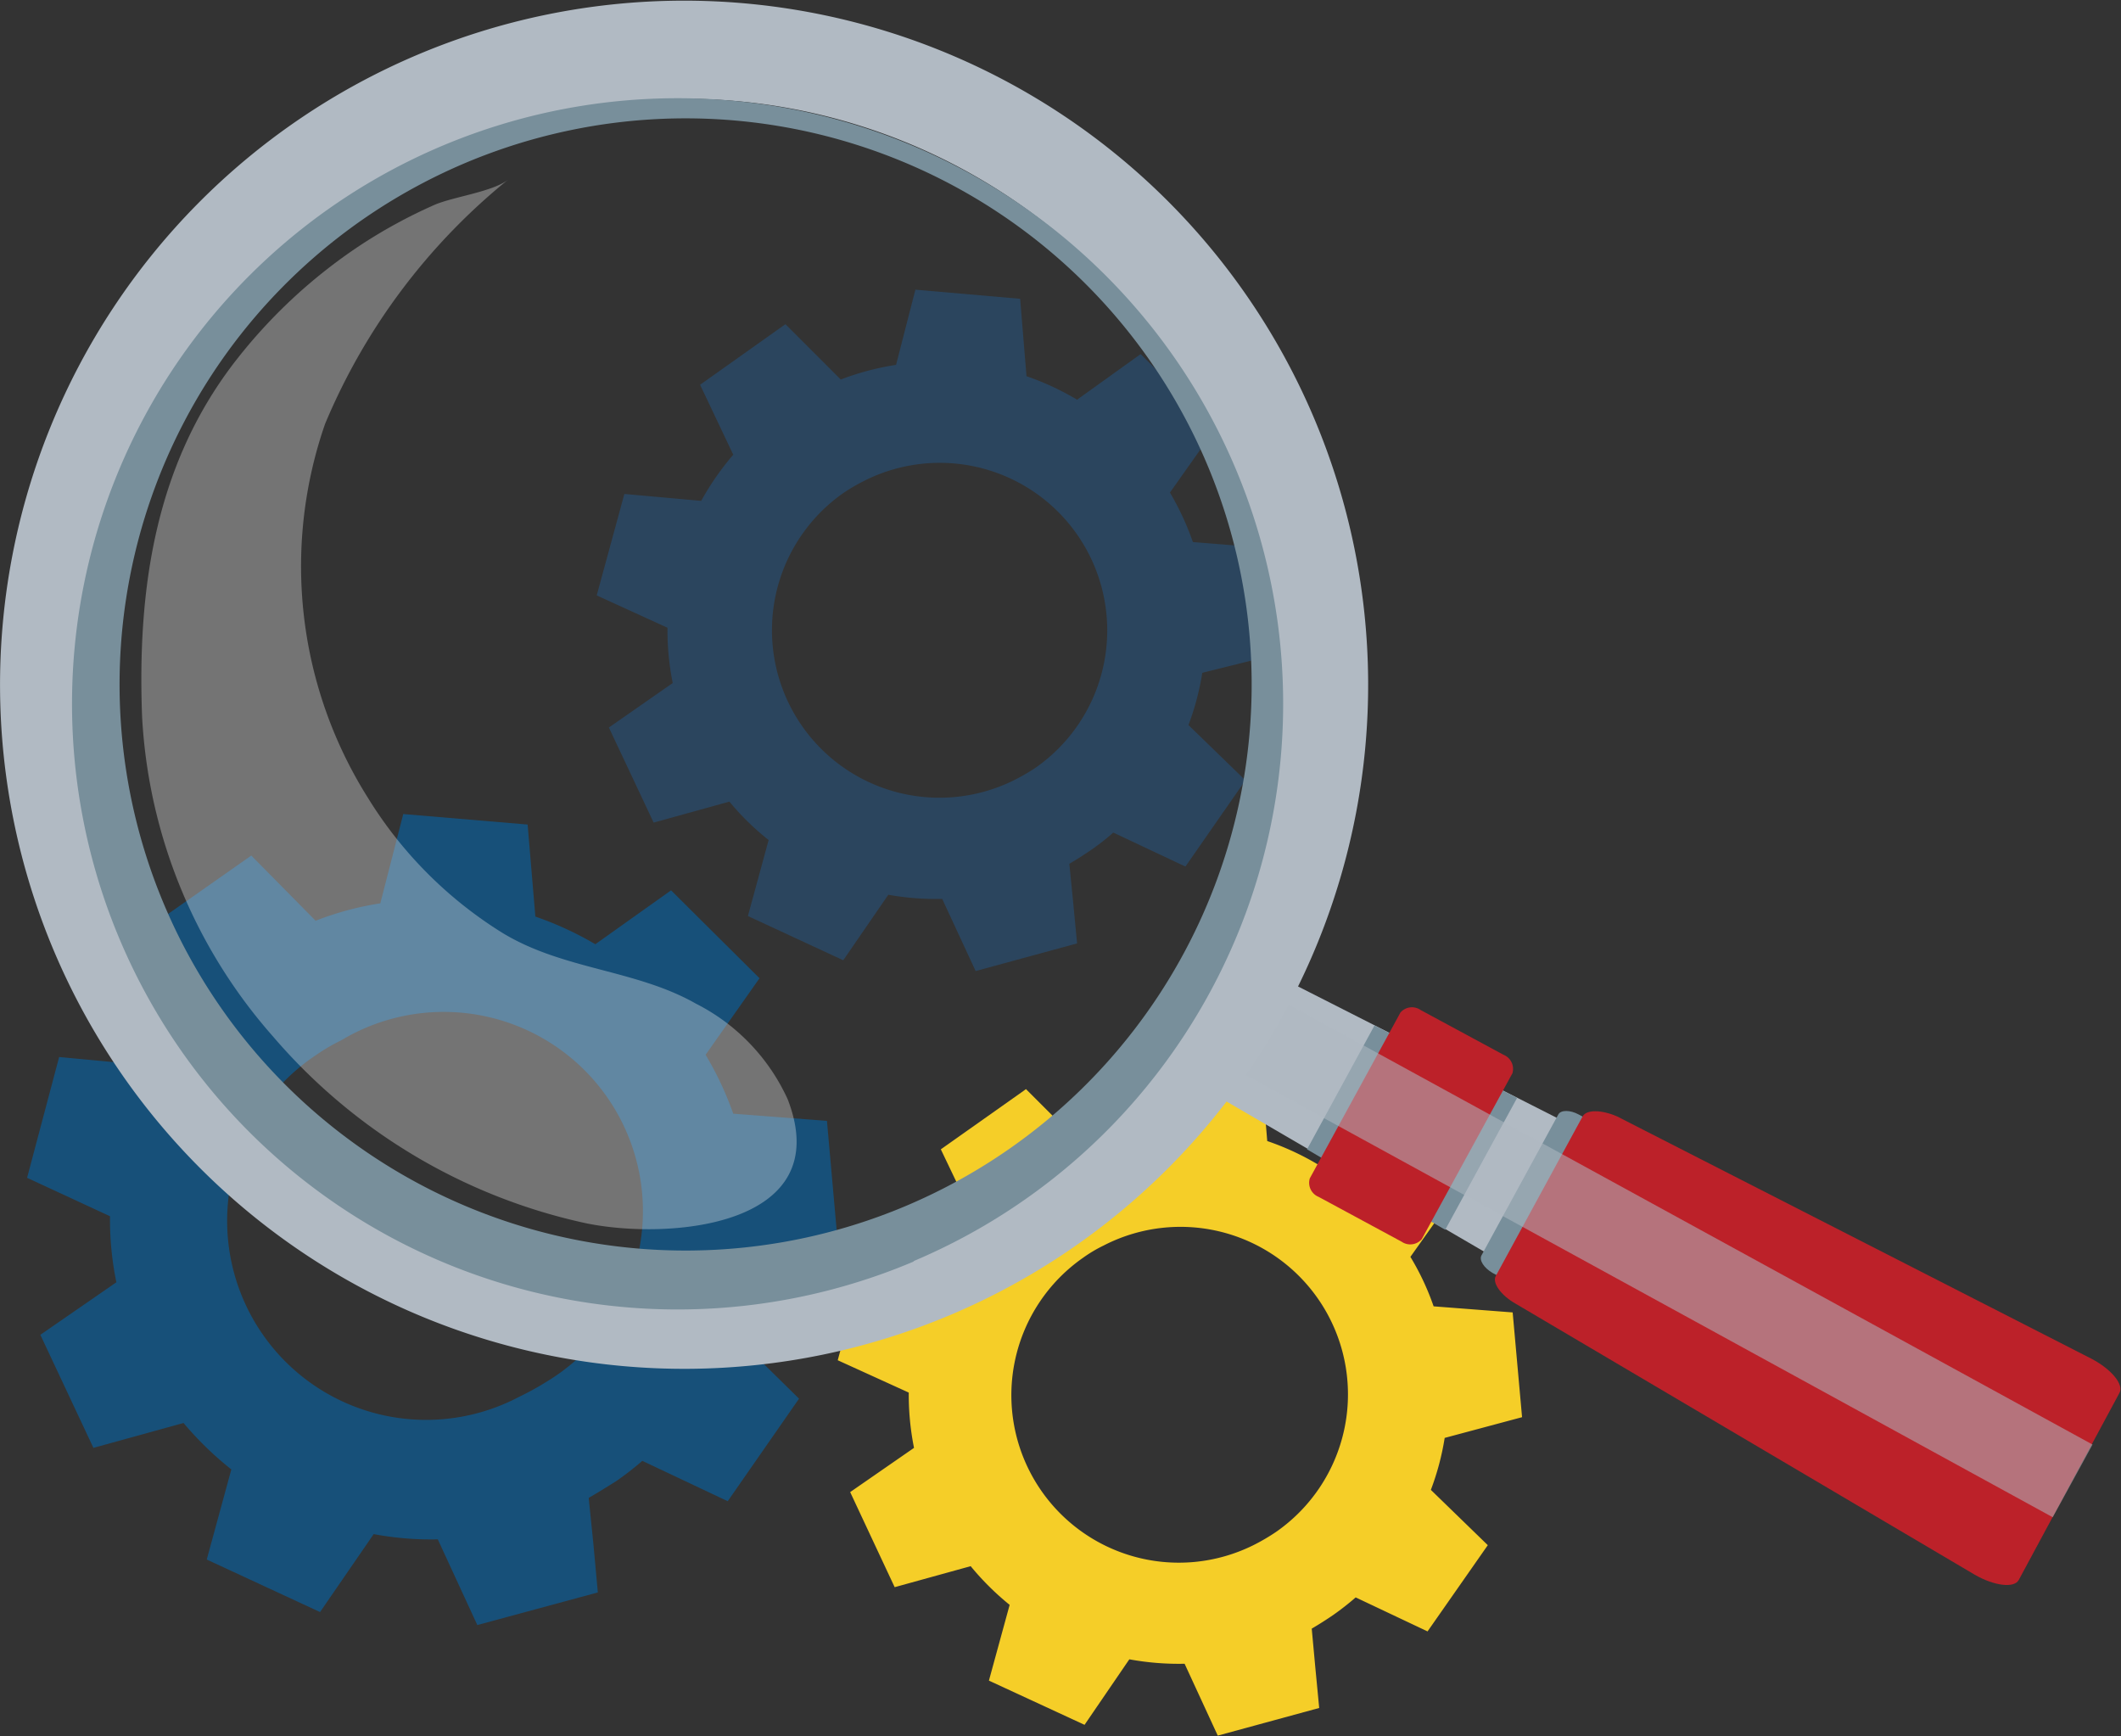 <svg xmlns="http://www.w3.org/2000/svg" viewBox="0 0 76.74 62.81"><rect x="0" y="0" width="76.74" height="62.81" fill="#333333" stroke="none"/><defs><style>.cls-1{isolation:isolate;}.cls-2{fill:#2b455e;}.cls-3{fill:#f5ce28;}.cls-4{fill:#175079;}.cls-5,.cls-8{fill:#b1bac3;}.cls-6{fill:#788f9b;}.cls-7{fill:#bc2129;}.cls-8{opacity:0.54;mix-blend-mode:overlay;}.cls-9{fill:#f1f1f1;opacity:0.34;}</style></defs><title>analisi</title><g class="cls-1"><g id="Layer_1" data-name="Layer 1"><path class="cls-2" d="M289.59 295.47l-.34-3.79-2.86-.23a10 10 0 00-.83-1.79l1.64-2.32-2.7-2.69-2.3 1.65a9.79 9.79.0 00-1.83-.85l-.23-2.8-3.79-.33-.7 2.72a9.73 9.73.0 00-2 .53l-2-2-.09.06-3 2.13 1.2 2.53a10 10 0 00-1.16 1.67l-2.78-.25-1 3.67 2.56 1.17a9.71 9.71.0 00.19 2l-2.31 1.61 1.62 3.44 2.74-.76a9.32 9.32.0 001.42 1.39l-.75 2.75 3.45 1.6 1.63-2.37a9.8 9.8.0 001.95.15l1.21 2.61 3.67-1-.14-1.47-.14-1.41c.27-.16.54-.33.8-.51a8 8 0 00.79-.62l2.61 1.23 2.17-3.12-2.06-2a9.58 9.58.0 00.5-1.89zm-8.9 4.15a7.16 7.16.0 01-.8.46 6.06 6.06.0 01-6.18-10.38 6.26 6.26.0 01.74-.44 6.06 6.06.0 016.24 10.36z" transform="translate(-243.23 -271.84)"/><path class="cls-3" d="M298.3 323.11l-.34-3.79-2.86-.22a9.37 9.37.0 00-.84-1.79L295.9 315l-2.69-2.68-2.31 1.64a9.66 9.66.0 00-1.82-.84l-.23-2.81-3.79-.32-.71 2.72a9.19 9.19.0 00-2 .53l-2-2-.08.06-3 2.12 1.21 2.53a9.49 9.49.0 00-1.16 1.68l-2.78-.26-1 3.68 2.57 1.17a9.77 9.77.0 00.19 2l-2.31 1.6 1.61 3.44 2.75-.76a9.81 9.81.0 001.41 1.4l-.75 2.74 3.46 1.6 1.62-2.37a9.91 9.91.0 002 .16l1.2 2.6 3.67-1-.14-1.46-.13-1.41c.27-.16.54-.33.8-.51a9.82 9.82.0 00.79-.62l2.6 1.23 2.18-3.12-2.06-2a9.49 9.49.0 00.5-1.88zm-8.9 4.15a7.26 7.26.0 01-.8.47 6.06 6.06.0 01-6.18-10.39 5 5 0 01.74-.44 6.06 6.06.0 016.24 10.36z" transform="translate(-243.23 -271.84)"/><path id="_7" data-name="7" class="cls-4" d="M273.55 316.89l-.4-4.5-3.39-.26a11.78 11.78.0 00-1-2.13l1.95-2.77-3.2-3.18L264.77 306a11.87 11.87.0 00-2.17-1l-.28-3.33-4.5-.38-.83 3.23a11 11 0 00-2.34.63l-2.33-2.36-.11.08-3.59 2.52 1.43 3a11.55 11.55.0 00-1.37 2l-3.31-.31-1.16 4.37 3 1.39a11.32 11.32.0 00.23 2.39l-2.75 1.9 1.92 4.09 3.26-.9A12 12 0 00251.6 325l-.89 3.26 4.1 1.9 1.94-2.82a11.24 11.24.0 002.32.19l1.43 3.1 4.36-1.18-.16-1.75-.17-1.67c.33-.19.65-.39 1-.61a11.22 11.22.0 00.94-.73l3.09 1.46 2.58-3.71-2.44-2.4a11.65 11.65.0 00.59-2.25zM263 321.83a10.14 10.14.0 01-1 .55A7.2 7.2.0 01254.68 310a6.66 6.66.0 01.89-.52A7.2 7.2.0 01263 321.83z" transform="translate(-243.23 -271.84)"/><path class="cls-5" d="M286.86 310.89l2-3.65a.44.44.0 01.59-.09l11.15 5.66c.31.15.47.44.37.63l-2.32 4.26c-.1.19-.43.2-.73.0l-10.81-6.3A.44.44.0 01286.86 310.89z" transform="translate(-243.23 -271.84)"/><path class="cls-6" d="M296.83 317.26l2.78-5.1c.09-.17.43-.17.74.0l3.25 1.76c.31.18.49.46.4.63l-2.78 5.1c-.09.17-.43.17-.74.0l-3.25-1.76C296.92 317.71 296.74 317.43 296.83 317.26z" transform="translate(-243.23 -271.84)"/><path class="cls-7" d="M297.35 318l3.14-5.77c.14-.26.7-.24 1.25.0L318.91 321c.72.38 1.18.94 1 1.24L316.27 329c-.16.3-.88.22-1.59-.19L298.06 319C297.53 318.7 297.21 318.24 297.35 318z" transform="translate(-243.23 -271.84)"/><polygon class="cls-6" points="49.73 37.1 47.29 41.58 47.8 41.88 51.77 44.19 52.29 44.49 54.89 39.72 49.73 37.1"/><path class="cls-7" d="M290.62 314.47l3.28-6a.55.55.0 01.73-.09l3 1.62a.55.55.0 01.32.67l-3.28 6a.55.55.0 01-.73.09l-3-1.62A.55.55.0 01290.62 314.47z" transform="translate(-243.23 -271.84)"/><polygon class="cls-8" points="45.46 35.7 75.71 52.26 74.27 54.89 44.03 38.33 45.46 35.7"/><path class="cls-5" d="M277.62 319.41a24.75 24.75.0 10-32.44-13.17 24.76 24.76.0 0032.44 13.17zm-1.38-3.29a21.19 21.19.0 1111.27-27.76 21.19 21.19.0 01-11.27 27.76z" transform="translate(-243.23 -271.84)"/><path class="cls-6" d="M276 315.47a20.48 20.48.0 10-26.83-10.9A20.48 20.48.0 00276 315.47zm.31 2a21.91 21.91.0 1111.62-28.69 21.89 21.89.0 01-11.66 28.69z" transform="translate(-243.23 -271.84)"/><path id="_9" data-name="9" class="cls-9" d="M253.11 309.34a19 19 0 01-4.74-11.59c-.17-4.57.46-9 3.28-12.72a19 19 0 014.59-4.3 18.46 18.46.0 012.69-1.47c.7-.31 2.17-.48 2.72-.95a22.56 22.56.0 00-6.66 8.87 15.71 15.71.0 001.55 13.52 15 15 0 004.87 4.89c2.2 1.34 4.82 1.32 7 2.56a7.24 7.24.0 013.32 3.46c1.78 4.6-4.26 5.1-7.27 4.49A20.65 20.65.0 01253.11 309.34z" transform="translate(-243.23 -271.84)"/></g></g></svg>